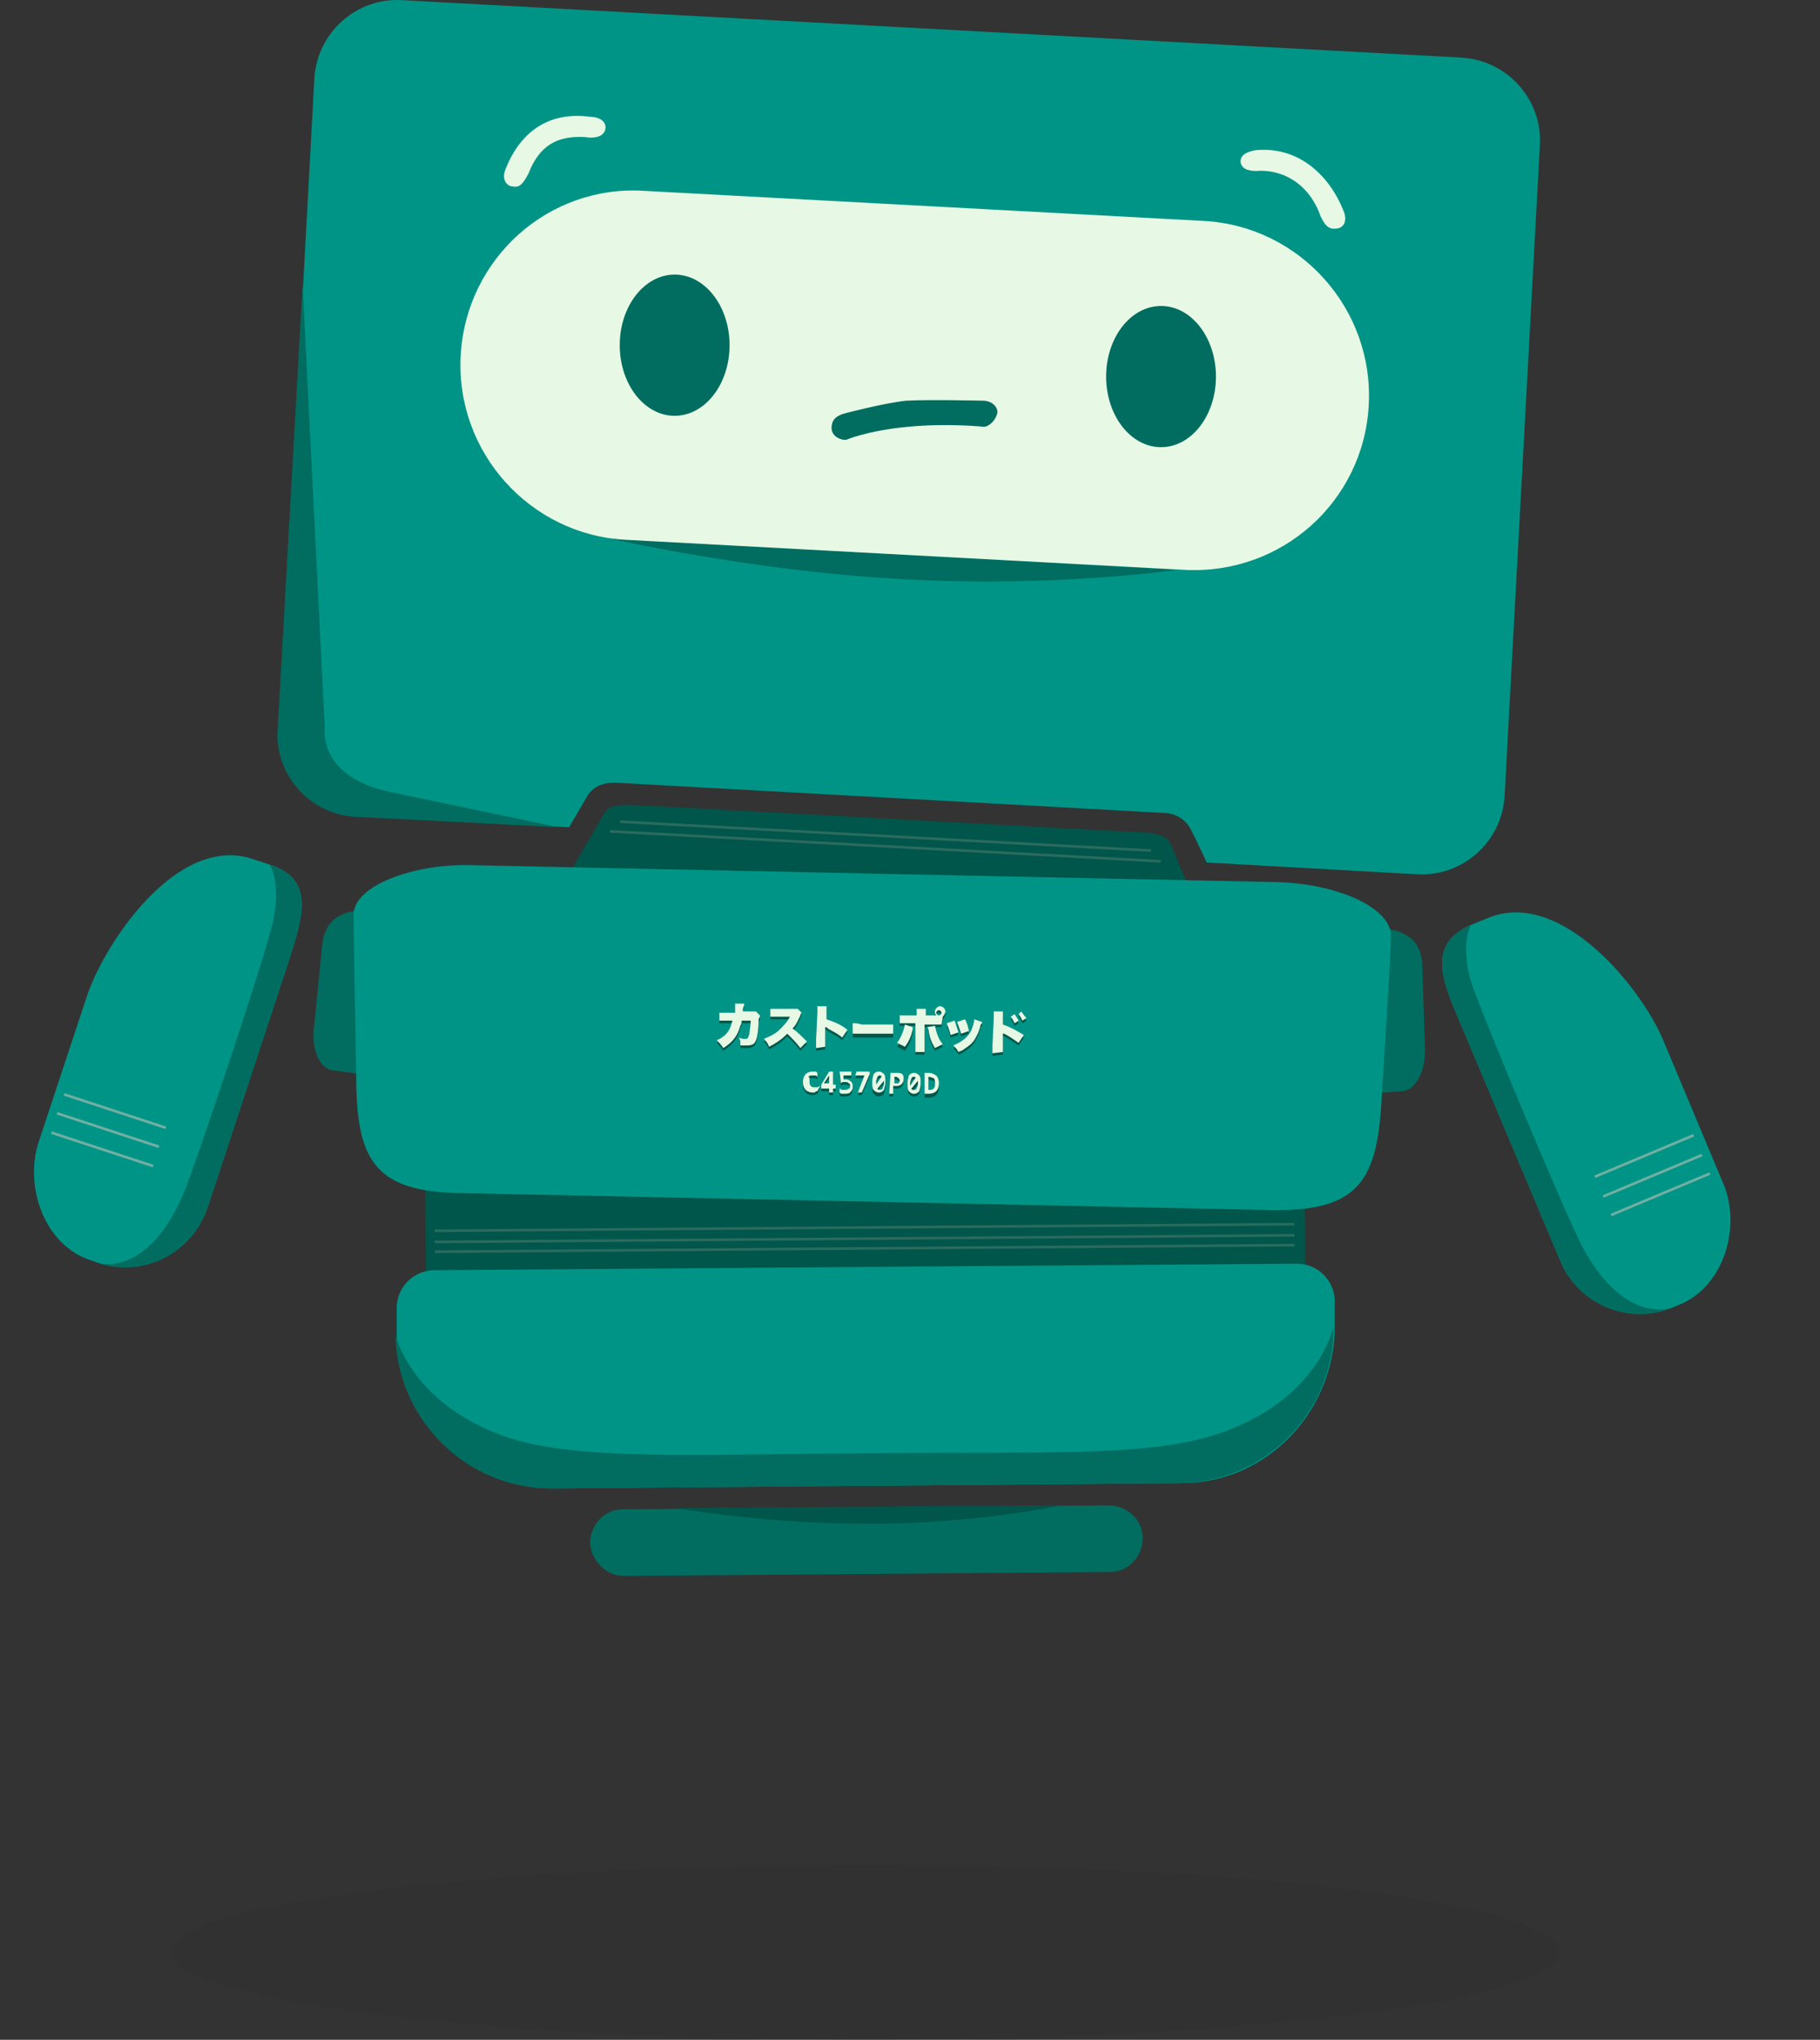 <svg width="232" height="260" viewBox="0 0 232 260" fill="none" xmlns="http://www.w3.org/2000/svg">
<rect x="0" y="0" width="232" height="260" fill="#333333" stroke="none"/>
<path d="M79.544 200.875L141.5 200.376C143.831 200.376 145.664 198.377 145.664 196.045C145.664 193.714 143.665 191.882 141.333 191.882L79.377 192.381C77.045 192.381 75.213 194.38 75.213 196.712C75.38 198.877 77.212 200.875 79.544 200.875Z" fill="#006D60"/>
<path d="M135.171 191.882L86.039 192.215C86.039 192.215 98.531 194.38 111.355 194.213C124.512 194.213 135.171 191.882 135.171 191.882Z" fill="#00564A"/>
<path d="M166.443 169.873L54.356 170.738L54.179 147.754L166.266 146.889L166.443 169.873Z" fill="#00564A"/>
<path d="M50.565 170.064C50.731 180.889 59.558 189.716 70.384 189.716L150.66 189.05C161.486 189.05 170.146 179.89 170.146 169.064V165.9C170.146 163.235 167.981 161.07 165.317 161.07L55.394 161.903C52.73 161.903 50.565 164.068 50.565 166.733V170.064Z" fill="#009486"/>
<path d="M164.987 156.203L55.398 157.049L55.395 156.716L164.984 155.87L164.987 156.203Z" fill="#2B6B5F"/>
<path d="M165.008 157.622L55.419 158.468L55.416 158.135L165.005 157.289L165.008 157.622Z" fill="#2B6B5F"/>
<path d="M165.03 158.873L55.441 159.719L55.438 159.386L165.027 158.54L165.03 158.873Z" fill="#2B6B5F"/>
<path d="M111.688 189.383L150.494 189.05C161.319 188.884 170.146 179.89 169.98 169.064C169.98 169.064 168.314 177.891 156.323 182.388C147.496 185.719 135.004 185.053 111.521 185.22C88.038 185.386 73.215 186.219 64.221 183.054C52.23 178.724 50.398 170.064 50.398 170.064C50.564 180.889 59.391 189.716 70.217 189.716L111.688 189.383Z" fill="#006D60"/>
<path d="M72.049 114.103L72.215 111.938L77.045 103.611C77.045 103.611 77.545 102.445 80.376 102.611C81.709 102.611 144.498 106.109 145.83 106.109C148.828 106.276 149.161 107.441 149.161 107.441L151.826 113.77L151.659 115.935L72.049 114.103Z" fill="#00564A"/>
<path d="M79.029 104.9L79.047 104.567L146.731 108.252L146.713 108.584L79.029 104.9Z" fill="#2B6B5F"/>
<path d="M77.752 106.133L77.77 105.8L147.949 109.621L147.931 109.953L77.752 106.133Z" fill="#2B6B5F"/>
<path d="M45.235 103.944L72.549 105.443L74.88 101.446C76.046 99.447 78.711 99.78 78.711 99.78L148.162 103.611C148.162 103.611 150.66 103.444 151.826 105.776C152.992 108.108 153.824 109.94 153.824 109.94L180.639 111.439C186.468 111.772 191.464 107.275 191.798 101.446L196.294 18.504C196.628 12.675 192.131 7.679 186.301 7.346L51.23 0.017C45.401 -0.316 40.405 4.181 40.072 10.01L35.575 92.952C34.909 98.614 39.405 103.611 45.235 103.944Z" fill="#009486"/>
<path d="M149.994 72.633L77.712 68.635C77.712 68.635 95.865 72.799 114.685 73.799C134.172 74.964 149.994 72.633 149.994 72.633Z" fill="#006D60"/>
<path d="M58.725 45.319C58.059 57.643 67.552 68.136 79.71 68.802L150.993 72.633C163.318 73.299 173.81 63.972 174.477 51.648C175.143 39.323 165.649 28.83 153.491 28.164L82.209 24.334C69.884 23.501 59.391 32.994 58.725 45.319Z" fill="#E7F9E4"/>
<path d="M171.334 27.057C169.538 22.391 165.594 18.648 160.122 19.137C159.124 19.307 158.18 19.634 158.138 20.53C158.158 22.11 160.681 21.763 160.681 21.763C164.211 21.772 167.082 23.949 168.338 27.568C169.041 29.087 169.622 29.238 170.464 29.122C171.305 29.006 171.716 28.158 171.334 27.057Z" fill="#E7F9E4"/>
<path d="M71.216 105.443L45.235 104.11C39.406 103.777 34.909 98.614 35.408 92.785L38.573 36.325L41.404 92.785C41.404 92.785 40.405 98.947 49.731 100.946L71.216 105.443Z" fill="#006D60"/>
<path d="M125.486 54.405C125.486 54.405 120.823 53.905 115.66 54.405C110.497 54.905 107.832 56.071 107.832 56.071C106.833 56.071 106 55.404 106 54.572C106 53.572 106.5 53.073 107.499 52.739C107.499 52.739 112.495 51.407 115.493 51.074C118.491 50.907 125.32 51.074 125.32 51.074C126.319 51.074 127.152 51.74 127.152 52.573C126.985 53.406 126.319 54.238 125.486 54.405Z" fill="#006D60"/>
<ellipse cx="148" cy="48" rx="7" ry="9" fill="#006D60"/>
<ellipse cx="86" cy="44" rx="7" ry="9" fill="#006D60"/>
<path d="M74.576 17.471C74.576 17.471 77.026 17.961 77.189 16.295C77.222 15.283 76.112 14.891 75.263 14.89C69.808 14.139 66.182 16.98 64.385 21.716C63.993 22.826 64.515 23.61 65.169 23.741C66.148 23.937 66.54 23.676 67.357 22.141C68.762 18.515 71.049 17.274 74.576 17.471Z" fill="#E7F9E4"/>
<path d="M178.807 139.086C180.472 138.919 181.805 136.421 181.638 133.423L181.305 123.097C181.138 119.266 178.807 117.601 169.48 118.1C166.815 118.267 159.487 118.767 159.487 118.767C157.822 118.933 156.489 121.431 156.656 124.429L157.655 140.418C158.321 140.418 178.807 139.086 178.807 139.086Z" fill="#006D60"/>
<path d="M213.194 166.667L214.283 166.218C219.791 163.82 222.03 156.274 219.633 150.766L212.03 132.627C209.337 126.094 199.032 113.145 189.668 117.005L187.491 117.902C181.983 120.3 183.714 124.809 186.111 130.317L198.894 160.714C201.228 166.376 207.75 168.911 213.194 166.667Z" fill="#009486"/>
<path d="M213.194 166.667C213.194 166.667 207.161 169.026 201.764 159.022C199.533 154.846 188.429 128.215 187.455 124.923C186.159 120.234 187.491 117.902 187.491 117.902C181.983 120.3 183.714 124.809 186.111 130.317L198.894 160.714C201.228 166.376 207.75 168.911 213.194 166.667Z" fill="#006D60"/>
<path d="M215.827 144.552L203.234 149.838L203.363 150.145L215.956 144.859L215.827 144.552Z" fill="#71AFA3"/>
<path d="M216.894 147.07L204.301 152.356L204.43 152.663L217.023 147.377L216.894 147.07Z" fill="#71AFA3"/>
<path d="M217.89 149.432L205.298 154.718L205.427 155.025L218.019 149.739L217.89 149.432Z" fill="#71AFA3"/>
<path d="M42.403 136.421C40.737 136.254 39.572 133.589 40.071 130.592L41.071 120.432C41.57 116.601 43.902 115.103 53.229 116.268C55.893 116.601 63.055 117.601 63.055 117.601C64.721 117.767 65.886 120.432 65.387 123.43L63.222 139.252C62.889 139.252 42.403 136.421 42.403 136.421Z" fill="#006D60"/>
<path d="M12.542 160.989L11.492 160.606C5.748 158.749 3.057 151.346 4.914 145.601L11.143 126.784C13.402 120.155 22.553 106.368 32.127 109.463L34.392 110.21C40.136 112.067 38.661 116.762 36.804 122.507L26.478 153.862C24.474 159.791 18.286 162.846 12.542 160.989Z" fill="#009486"/>
<path d="M12.542 160.989C12.542 160.989 18.636 162.974 23.291 152.383C25.135 147.981 34.242 120.621 34.856 117.198C35.815 112.394 34.392 110.21 34.392 110.21C40.136 112.067 38.661 116.762 36.804 122.507L26.478 153.863C24.474 159.791 18.286 162.846 12.542 160.989Z" fill="#006D60"/>
<path d="M8.112 139.649L21.086 143.913L21.19 143.596L8.216 139.332L8.112 139.649Z" fill="#71AFA3"/>
<path d="M7.228 142.062L20.202 146.326L20.306 146.009L7.332 141.745L7.228 142.062Z" fill="#71AFA3"/>
<path d="M6.503 144.527L19.477 148.791L19.581 148.475L6.607 144.211L6.503 144.527Z" fill="#71AFA3"/>
<path d="M58.725 152.076C47.566 151.91 45.401 147.746 45.401 136.92C45.401 136.92 45.068 118.767 45.068 116.601C45.068 112.937 52.563 110.106 59.891 110.273L162.818 112.438C170.146 112.604 177.474 115.602 177.308 119.433C177.308 121.598 176.142 139.585 176.142 139.585C175.642 150.411 173.311 154.408 162.152 154.241L58.725 152.076Z" fill="#009486"/>
<path d="M110.355 260C159.198 260 198.793 255.004 198.793 248.841C198.793 242.678 159.198 237.682 110.355 237.682C61.513 237.682 21.918 242.678 21.918 248.841C21.918 255.004 61.513 260 110.355 260Z" fill="#000000" opacity=".05"/>
<path d="M93.7 129.426V128.26H94.866C94.866 128.427 94.866 128.427 94.7 128.926V129.259H96.365L96.865 129.759C96.865 129.926 96.865 129.926 96.698 130.259C96.698 131.591 96.532 132.59 96.365 132.923C96.199 133.423 95.865 133.59 95.199 133.59H94.367C94.367 133.09 94.367 132.923 94.2 132.59C94.533 132.757 94.866 132.757 95.033 132.757C95.366 132.757 95.366 132.59 95.532 132.091C95.532 131.758 95.699 130.925 95.699 130.425H94.533C94.533 130.758 94.533 130.758 94.367 131.091C94.033 132.257 93.534 133.09 92.201 133.923C91.868 133.423 91.702 133.256 91.369 132.923C92.201 132.59 92.701 132.091 93.034 131.424C93.201 131.091 93.201 130.925 93.367 130.425H91.702V129.426H93.7ZM102.028 133.923C101.528 133.256 101.028 132.757 100.362 132.091C99.696 132.757 99.03 133.256 98.031 133.756C97.864 133.256 97.698 133.09 97.364 132.757C98.197 132.424 98.863 132.091 99.363 131.591C99.863 131.091 100.362 130.592 100.695 129.925H98.197V128.926H101.695L102.194 129.426C102.028 129.592 102.028 129.592 102.028 129.759C101.695 130.425 101.528 130.925 101.028 131.424C101.695 131.924 102.028 132.257 102.861 133.09L102.028 133.923ZM104.026 133.923V132.923L104.193 129.426V128.593H105.359V130.259C106.358 130.592 107.191 130.925 108.024 131.591L107.357 132.59C106.858 132.091 106.025 131.758 105.525 131.424C105.359 131.258 105.359 131.258 105.192 131.258V133.756L104.026 133.923ZM108.69 130.925C109.023 130.925 109.356 130.925 109.856 131.091H113.853V132.257H108.69V130.925ZM116.351 131.424V131.591C116.184 132.59 115.851 133.256 115.352 133.923L114.352 133.423C114.852 132.757 115.185 131.924 115.352 131.091L116.351 131.424ZM120.015 130.925H117.85V134.422H116.684V130.758H114.685V129.759H116.851V128.926H118.016V129.759H119.349C119.182 129.592 119.182 129.426 119.182 129.259C119.182 128.926 119.515 128.593 119.848 128.593C120.182 128.593 120.515 128.926 120.515 129.259C120.515 129.426 120.348 129.759 120.182 129.925L120.015 130.925ZM119.182 131.091C119.349 131.924 119.682 132.923 120.182 133.423L119.182 133.923C118.683 133.09 118.516 132.59 118.35 131.591C118.35 131.424 118.35 131.424 118.183 131.258L119.182 131.091ZM119.349 129.426C119.349 129.592 119.515 129.759 119.682 129.759C119.848 129.759 120.015 129.592 120.015 129.426C120.015 129.259 119.848 129.093 119.682 129.093C119.515 129.093 119.349 129.259 119.349 129.426ZM121.681 130.425L122.18 131.924L121.181 132.257C121.014 131.591 120.848 131.258 120.681 130.758L121.681 130.425ZM125.178 130.592C125.178 130.758 125.178 130.758 125.011 130.925C124.845 131.758 124.512 132.424 124.179 132.923C123.846 133.423 123.346 133.756 122.846 134.089C122.68 134.256 122.513 134.256 122.18 134.422C122.014 134.089 121.847 133.923 121.514 133.59C122.68 133.09 123.346 132.59 123.846 131.591C124.012 131.091 124.179 130.758 124.179 130.259L125.178 130.592ZM123.013 130.259C123.346 130.925 123.346 131.091 123.513 131.758L122.513 132.091L122.014 130.592L123.013 130.259ZM126.51 134.589V133.59L126.677 130.092V129.259H127.843V130.925C128.842 131.258 129.675 131.758 130.508 132.257L129.841 133.256C129.342 132.923 128.676 132.424 128.009 132.091C127.843 132.091 127.843 132.091 127.843 131.924V134.422L126.51 134.589ZM129.342 129.592C129.508 129.926 129.675 130.092 129.841 130.425L129.342 130.758C129.175 130.425 129.009 130.092 128.842 129.925L129.342 129.592ZM130.175 129.259C130.341 129.426 130.508 129.759 130.841 130.092L130.341 130.425C130.175 130.092 130.008 129.759 129.841 129.592L130.175 129.259Z" fill="#00564A"/>
<path d="M104.193 139.419C104.026 139.419 104.026 139.419 103.86 139.585H103.526C103.193 139.585 102.86 139.419 102.694 139.252C102.527 139.086 102.361 138.753 102.361 138.253C102.361 137.753 102.527 137.42 102.694 137.254C102.86 137.087 103.193 136.921 103.526 136.921H103.86C104.026 136.921 104.026 136.921 104.193 137.087V137.587C104.026 137.42 104.026 137.42 103.86 137.42H103.526C103.36 137.42 103.193 137.42 103.027 137.587C103.193 137.587 103.193 137.92 103.193 138.086C103.193 138.42 103.193 138.586 103.36 138.753C103.526 138.919 103.526 138.919 103.86 138.919H104.193C104.359 138.919 104.359 138.753 104.526 138.753L104.193 139.419ZM105.692 136.921H106.191V138.586H106.524V139.086H106.191V139.585H105.692V139.086H104.692V138.586L105.692 136.921ZM105.692 137.42L105.025 138.42H105.692V137.42ZM107.024 136.921H108.523V137.42H107.524V137.92H107.857C108.19 137.92 108.356 138.086 108.523 138.253C108.689 138.42 108.689 138.586 108.689 138.919C108.689 139.252 108.523 139.419 108.356 139.585C108.19 139.752 107.857 139.752 107.69 139.752H107.357C107.191 139.752 107.191 139.752 107.024 139.585V139.086C107.191 139.086 107.191 139.252 107.357 139.252H107.69C107.857 139.252 108.023 139.252 108.19 139.086C108.356 139.086 108.356 138.919 108.356 138.753C108.356 138.586 108.356 138.42 108.19 138.42C108.023 138.253 108.023 138.253 107.857 138.253H107.524C107.357 138.253 107.357 138.253 107.191 138.42L107.024 136.921ZM109.189 136.921H110.855V137.254L109.855 139.585H109.356L110.188 137.42H109.023L109.189 136.921ZM111.188 138.42C111.188 137.92 111.354 137.587 111.354 137.42C111.521 137.254 111.687 137.087 112.02 137.087C112.354 137.087 112.52 137.254 112.687 137.42C112.853 137.587 112.853 137.92 112.853 138.42C112.853 138.919 112.687 139.252 112.687 139.419C112.52 139.585 112.354 139.752 112.02 139.752C111.687 139.752 111.521 139.585 111.354 139.419C111.188 139.252 111.188 138.753 111.188 138.42ZM112.187 137.42C112.02 137.42 112.02 137.42 111.854 137.587C111.854 137.753 111.687 137.92 111.687 138.253V138.586L112.354 137.587C112.354 137.587 112.354 137.42 112.187 137.42ZM111.854 139.086C111.854 139.252 112.02 139.252 112.187 139.252C112.354 139.252 112.354 139.252 112.52 139.086C112.52 138.919 112.687 138.753 112.687 138.42V138.086L111.854 139.086ZM113.519 137.087H114.186C114.519 137.087 114.852 137.087 115.018 137.254C115.185 137.42 115.185 137.587 115.185 137.92C115.185 138.253 115.018 138.42 114.852 138.586C114.685 138.753 114.352 138.753 114.019 138.753H113.852V139.752H113.353L113.519 137.087ZM114.019 137.587V138.42H114.519C114.519 138.42 114.685 138.253 114.685 138.086C114.685 137.92 114.685 137.92 114.519 137.753C114.519 137.753 114.352 137.587 114.186 137.587H114.019ZM115.684 138.42C115.684 137.92 115.851 137.587 115.851 137.42C116.018 137.254 116.184 137.087 116.517 137.087C116.85 137.087 117.017 137.254 117.183 137.42C117.35 137.587 117.35 137.92 117.35 138.42C117.35 138.919 117.183 139.252 117.183 139.419C117.017 139.585 116.85 139.752 116.517 139.752C116.184 139.752 116.018 139.585 115.851 139.419C115.684 139.252 115.684 138.919 115.684 138.42ZM116.517 137.587C116.351 137.587 116.351 137.587 116.184 137.753C116.184 137.92 116.018 138.086 116.018 138.42V138.753L116.684 137.753C116.684 137.587 116.684 137.587 116.517 137.587ZM116.184 139.252C116.184 139.419 116.351 139.419 116.517 139.419C116.684 139.419 116.684 139.419 116.85 139.252C116.85 139.086 117.017 138.919 117.017 138.586V138.253L116.184 139.252C116.184 139.086 116.184 139.086 116.184 139.252ZM117.85 137.254H118.349C118.849 137.254 119.015 137.42 119.349 137.587C119.515 137.753 119.682 138.086 119.682 138.586C119.682 139.086 119.515 139.419 119.349 139.585C119.182 139.752 118.849 139.918 118.349 139.918H117.85V137.254ZM118.349 137.587V139.252H118.516C118.682 139.252 118.849 139.252 119.015 139.086C119.182 138.919 119.182 138.753 119.182 138.42C119.182 138.086 119.182 137.92 119.015 137.753C118.849 137.753 118.682 137.753 118.349 137.587Z" fill="#00564A"/>
<path d="M93.7 129.093V127.927H94.866C94.866 128.093 94.866 128.093 94.7 128.593V128.926H96.365L96.865 129.426C96.865 129.592 96.865 129.592 96.698 129.925C96.698 131.258 96.532 132.257 96.365 132.59C96.199 133.09 95.865 133.256 95.199 133.256H94.367C94.367 132.757 94.367 132.59 94.2 132.257C94.533 132.424 94.866 132.424 95.033 132.424C95.366 132.424 95.366 132.257 95.532 131.757C95.532 131.424 95.699 130.592 95.699 130.092H94.533C94.533 130.425 94.533 130.425 94.367 130.758C94.033 131.924 93.534 132.757 92.201 133.59C91.868 133.09 91.702 132.923 91.369 132.59C92.201 132.257 92.701 131.758 93.034 131.091C93.201 130.758 93.201 130.592 93.367 130.092H91.702V129.093H93.7ZM102.028 133.59C101.528 132.923 101.028 132.424 100.362 131.757C99.696 132.424 99.03 132.923 98.031 133.423C97.864 132.923 97.698 132.757 97.364 132.424C98.197 132.091 98.863 131.758 99.363 131.258C99.863 130.758 100.362 130.259 100.695 129.592H98.197V128.593H101.695L102.194 129.093C102.028 129.259 102.028 129.259 102.028 129.426C101.695 130.092 101.528 130.592 101.028 131.091C101.695 131.591 102.028 131.924 102.861 132.757L102.028 133.59ZM104.026 133.59V132.59L104.193 129.093V128.26H105.359V129.925C106.358 130.259 107.191 130.592 108.024 131.258L107.357 132.257C106.858 131.757 106.025 131.424 105.525 131.091C105.359 130.925 105.359 130.925 105.192 130.925V133.423L104.026 133.59ZM108.69 130.425C109.023 130.425 109.356 130.425 109.856 130.592H113.853V131.757H108.69V130.425ZM116.351 130.925V131.091C116.184 132.091 115.851 132.757 115.352 133.423L114.352 132.923C114.852 132.257 115.185 131.424 115.352 130.592L116.351 130.925ZM120.015 130.592H117.85V134.089H116.684V130.425H114.685V129.426H116.851V128.593H118.016V129.426H119.349C119.182 129.259 119.182 129.093 119.182 128.926C119.182 128.593 119.515 128.26 119.848 128.26C120.182 128.26 120.515 128.593 120.515 128.926C120.515 129.093 120.348 129.426 120.182 129.592L120.015 130.592ZM119.182 130.758C119.349 131.591 119.682 132.59 120.182 133.09L119.182 133.59C118.683 132.757 118.516 132.257 118.35 131.258C118.35 131.091 118.35 131.091 118.183 130.925L119.182 130.758ZM119.349 129.093C119.349 129.259 119.515 129.426 119.682 129.426C119.848 129.426 120.015 129.259 120.015 129.093C120.015 128.926 119.848 128.76 119.682 128.76C119.515 128.76 119.349 128.926 119.349 129.093ZM121.681 130.092L122.18 131.591L121.181 131.924C121.014 131.258 120.848 130.925 120.681 130.425L121.681 130.092ZM125.178 130.259C125.178 130.425 125.178 130.425 125.011 130.592C124.845 131.424 124.512 132.091 124.179 132.59C123.846 133.09 123.346 133.423 122.846 133.756C122.68 133.923 122.513 133.923 122.18 134.089C122.014 133.756 121.847 133.59 121.514 133.256C122.68 132.757 123.346 132.257 123.846 131.258C124.012 130.758 124.179 130.425 124.179 129.925L125.178 130.259ZM123.013 129.925C123.346 130.592 123.346 130.758 123.513 131.424L122.513 131.757L122.014 130.259L123.013 129.925ZM126.51 134.256V133.256L126.677 129.759V128.926H127.843V130.592C128.842 130.925 129.675 131.424 130.508 131.924L129.841 132.923C129.342 132.59 128.676 132.091 128.009 131.757C127.843 131.757 127.843 131.757 127.843 131.591V134.089L126.51 134.256ZM129.342 129.259C129.508 129.592 129.675 129.759 129.841 130.092L129.342 130.425C129.175 130.092 129.009 129.759 128.842 129.592L129.342 129.259ZM130.175 128.926C130.341 129.093 130.508 129.426 130.841 129.759L130.341 130.092C130.175 129.759 130.008 129.426 129.841 129.259L130.175 128.926Z" fill="#E7F9E4"/>
<path d="M104.193 139.086C104.026 139.086 104.026 139.086 103.86 139.252H103.526C103.193 139.252 102.86 139.086 102.694 138.919C102.527 138.753 102.361 138.42 102.361 137.92C102.361 137.42 102.527 137.087 102.694 136.921C102.86 136.754 103.193 136.587 103.526 136.587H103.86C104.026 136.587 104.026 136.587 104.193 136.754V137.254C104.026 137.087 104.026 137.087 103.86 137.087H103.526C103.36 137.087 103.193 137.087 103.027 137.254C103.193 137.254 103.193 137.42 103.193 137.753C103.193 138.086 103.193 138.253 103.36 138.419C103.526 138.586 103.526 138.586 103.86 138.586H104.193C104.359 138.586 104.359 138.419 104.526 138.419L104.193 139.086ZM105.692 136.587H106.191V138.253H106.524V138.753H106.191V139.252H105.692V138.753H104.692V138.253L105.692 136.587ZM105.692 137.087L105.025 138.086H105.692V137.087ZM107.024 136.587H108.523V137.087H107.524V137.587H107.857C108.19 137.587 108.356 137.753 108.523 137.92C108.689 138.086 108.689 138.253 108.689 138.586C108.689 138.919 108.523 139.086 108.356 139.252C108.19 139.419 107.857 139.419 107.69 139.419H107.357C107.191 139.419 107.191 139.419 107.024 139.252V138.753C107.191 138.753 107.191 138.919 107.357 138.919H107.69C107.857 138.919 108.023 138.919 108.19 138.753C108.356 138.753 108.356 138.586 108.356 138.419C108.356 138.253 108.356 138.086 108.19 138.086C108.023 137.92 108.023 137.92 107.857 137.92H107.524C107.357 137.92 107.357 137.92 107.191 138.086L107.024 136.587ZM109.189 136.587H110.855V136.921L109.855 139.252H109.356L110.188 137.087H109.023L109.189 136.587ZM111.188 137.92C111.188 137.42 111.354 137.087 111.354 136.921C111.521 136.754 111.687 136.587 112.02 136.587C112.354 136.587 112.52 136.754 112.687 136.921C112.853 137.087 112.853 137.42 112.853 137.92C112.853 138.42 112.687 138.753 112.687 138.919C112.52 139.086 112.354 139.252 112.02 139.252C111.687 139.252 111.521 139.086 111.354 138.919C111.188 138.753 111.188 138.42 111.188 137.92ZM112.187 137.087C112.02 137.087 112.02 137.087 111.854 137.254C111.854 137.42 111.687 137.587 111.687 137.92V138.253L112.354 137.254C112.354 137.087 112.354 137.087 112.187 137.087ZM111.854 138.753C111.854 138.919 112.02 138.919 112.187 138.919C112.354 138.919 112.354 138.919 112.52 138.753C112.52 138.586 112.687 138.42 112.687 138.086V137.753L111.854 138.753ZM113.519 136.754H114.186C114.519 136.754 114.852 136.754 115.018 136.921C115.185 137.087 115.185 137.254 115.185 137.587C115.185 137.92 115.018 138.086 114.852 138.253C114.685 138.419 114.352 138.419 114.019 138.419H113.852V139.419H113.353L113.519 136.754ZM114.019 137.254V138.086H114.519C114.519 138.086 114.685 137.92 114.685 137.753C114.685 137.587 114.685 137.587 114.519 137.42C114.519 137.42 114.352 137.254 114.186 137.254H114.019ZM115.684 138.086C115.684 137.587 115.851 137.254 115.851 137.087C116.018 136.921 116.184 136.754 116.517 136.754C116.85 136.754 117.017 136.921 117.183 137.087C117.35 137.254 117.35 137.587 117.35 138.086C117.35 138.586 117.183 138.919 117.183 139.086C117.017 139.252 116.85 139.419 116.517 139.419C116.184 139.419 116.018 139.252 115.851 139.086C115.684 138.919 115.684 138.586 115.684 138.086ZM116.517 137.254C116.351 137.254 116.351 137.254 116.184 137.42C116.184 137.587 116.018 137.753 116.018 138.086V138.419L116.684 137.42C116.684 137.254 116.684 137.254 116.517 137.254ZM116.184 138.753C116.184 138.919 116.351 138.919 116.517 138.919C116.684 138.919 116.684 138.919 116.85 138.753C116.85 138.586 117.017 138.42 117.017 138.086V137.753L116.184 138.753ZM117.85 136.754H118.349C118.849 136.754 119.015 136.921 119.349 137.087C119.515 137.254 119.682 137.587 119.682 138.086C119.682 138.586 119.515 138.919 119.349 139.086C119.182 139.252 118.849 139.419 118.349 139.419H117.85V136.754ZM118.349 137.254V138.919H118.516C118.682 138.919 118.849 138.919 119.015 138.753C119.182 138.586 119.182 138.42 119.182 138.086C119.182 137.753 119.182 137.587 119.015 137.42C118.849 137.42 118.682 137.254 118.349 137.254Z" fill="#E7F9E4"/>
</svg>

